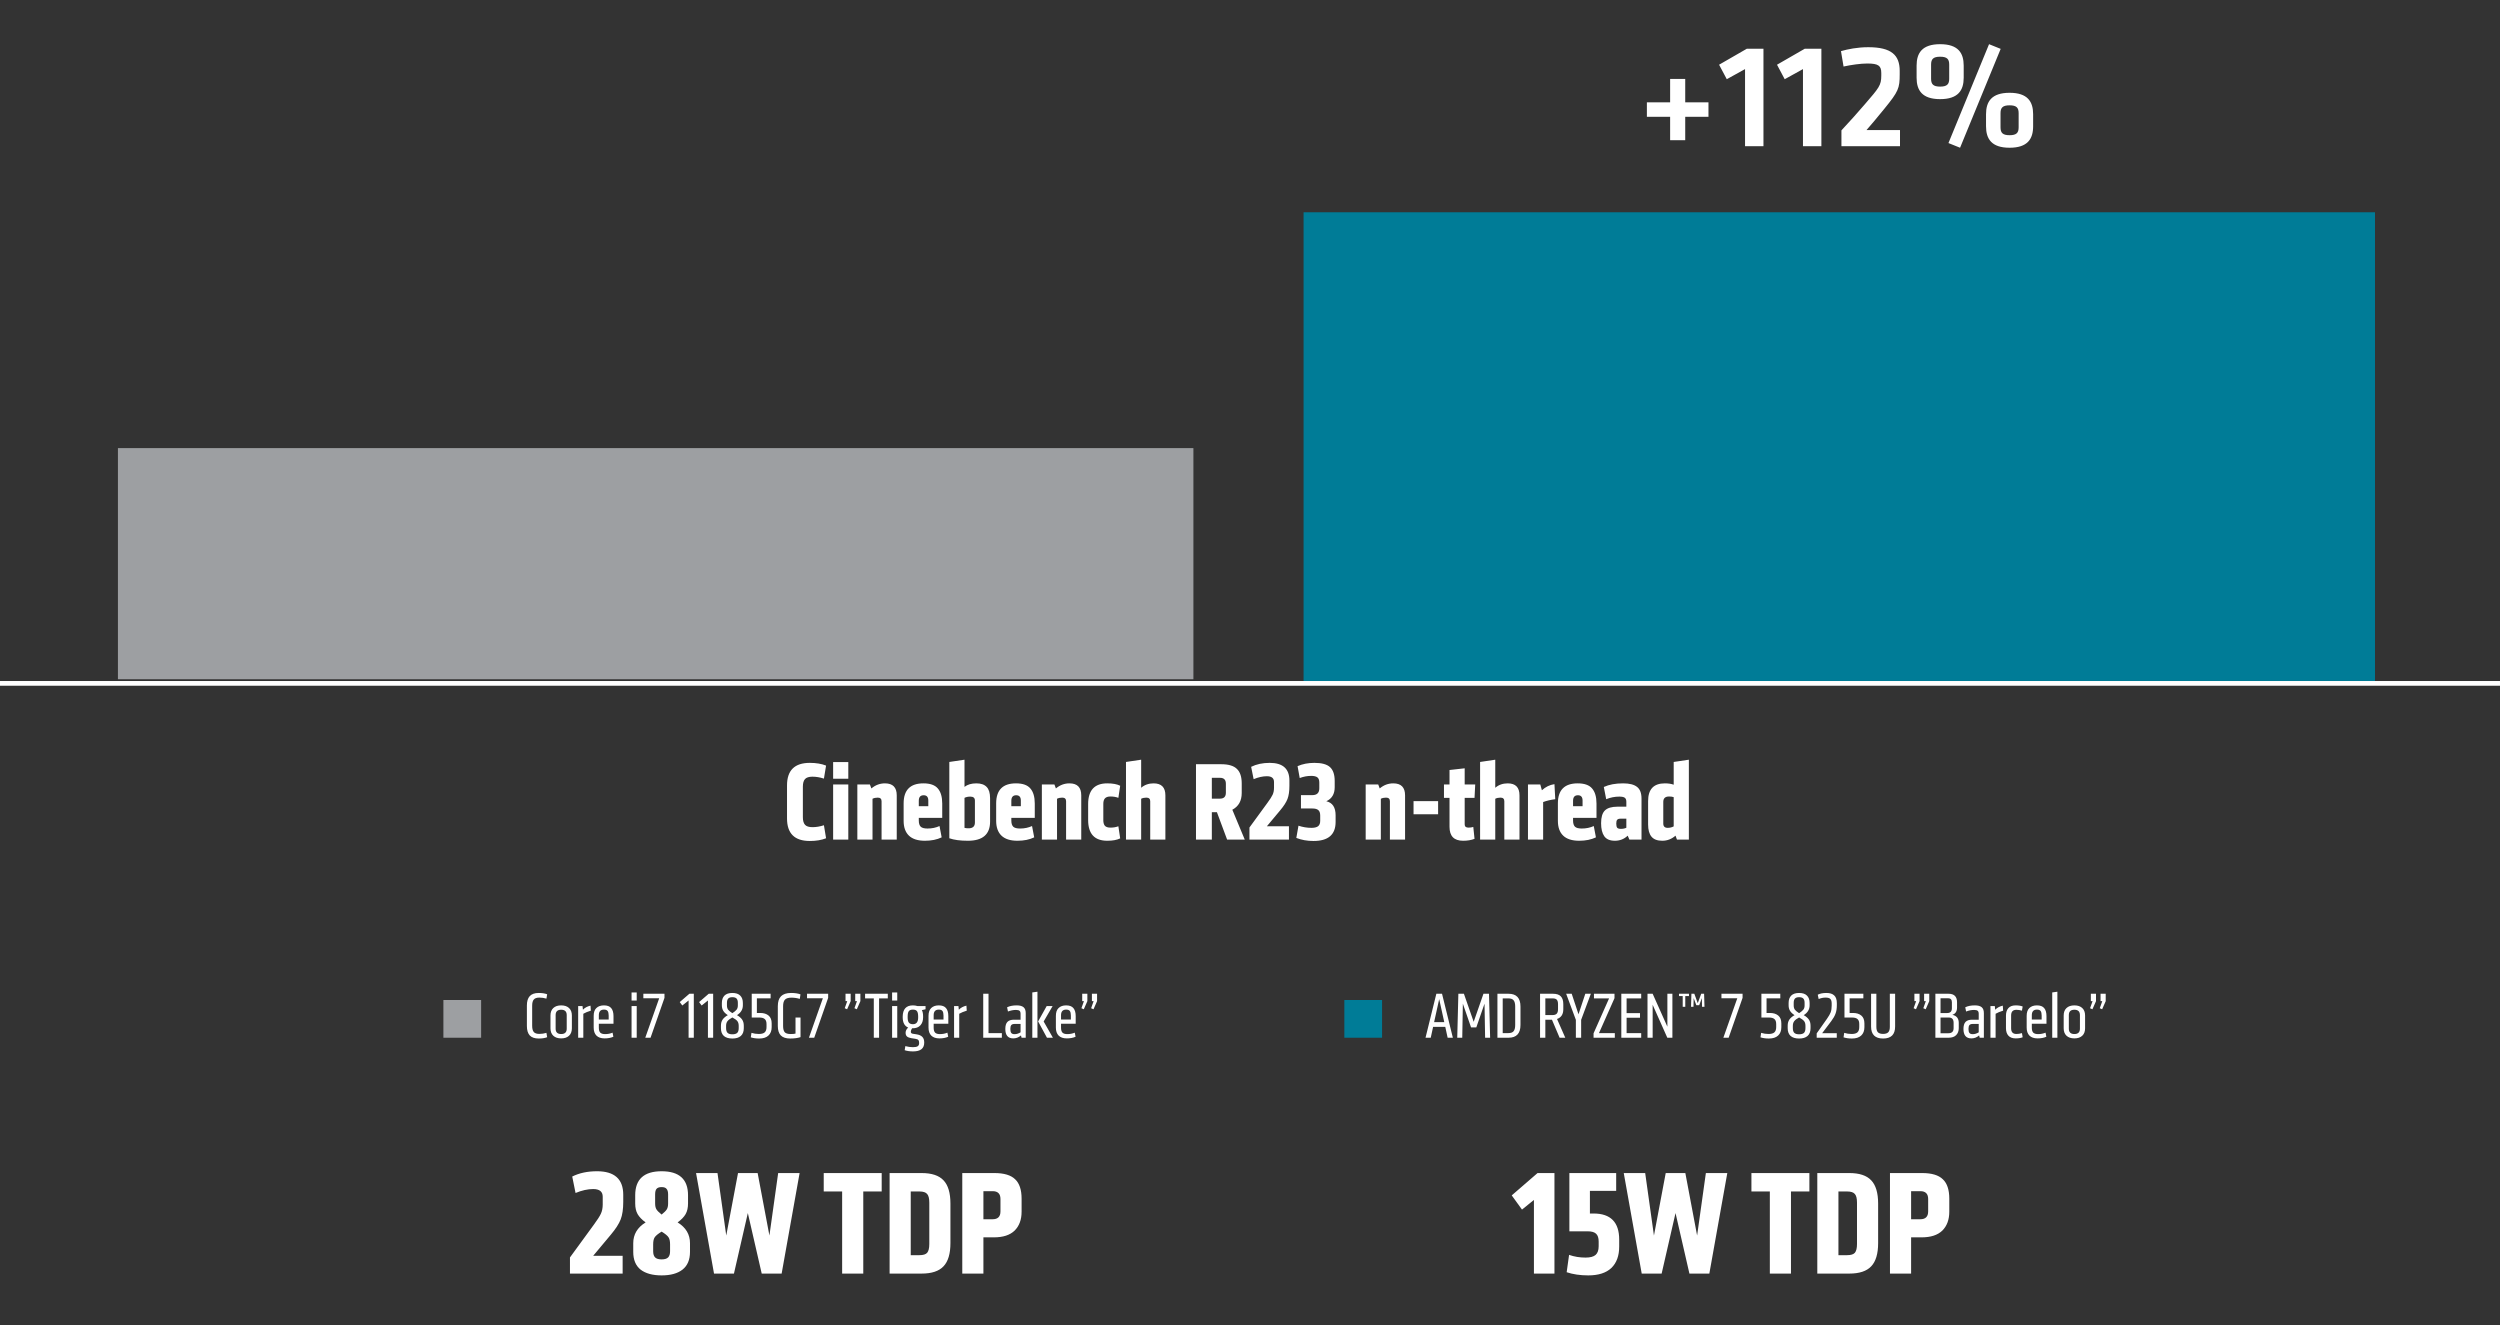 <svg width="530" height="281" viewBox="0 0 530 281" fill="none" xmlns="http://www.w3.org/2000/svg">
<rect x="0" y="0" width="530" height="281" fill="#333333" stroke="none"/>
<rect x="25" y="95" width="228" height="49" fill="#9D9FA2"/>
<rect x="276.357" y="45" width="227.143" height="99.375" fill="#007C97"/>
<line x1="530" y1="144.875" y2="144.875" stroke="white"/>
<path d="M349.139 24.76H354.067V29.72H357.267V24.76H362.195V21.688H357.267V16.728H354.067V21.688H349.139V24.76ZM369.949 14.648V31H373.853V10.328H370.333L364.445 13.72L366.077 16.792L369.949 14.648ZM382.23 14.648V31H386.134V10.328H382.614L376.726 13.72L378.358 16.792L382.23 14.648ZM390.384 31H402.8V27.576H395.696C396.944 26.136 397.712 25.24 399.504 23.032C402.48 19.384 402.736 18.712 402.736 15.768V15.032C402.736 11.704 401.008 10.008 396.08 10.008C393.776 10.008 391.728 10.424 390.288 10.84L390.832 14.104C392.432 13.752 394.448 13.464 395.856 13.464C398.192 13.464 398.832 13.912 398.832 15.48V16.024C398.832 18.104 398.352 18.616 395.344 22.104C393.136 24.664 392.816 24.984 390.384 27.64V31ZM424.143 10.36L421.679 9.368L413.071 30.328L415.535 31.32L424.143 10.36ZM416.303 16.472V13.912C416.303 11.256 415.151 9.368 411.311 9.368C407.471 9.368 406.319 11.256 406.319 13.912V16.472C406.319 19.128 407.471 21.016 411.311 21.016C415.151 21.016 416.303 19.128 416.303 16.472ZM413.231 13.688V16.696C413.231 17.848 412.783 18.36 411.311 18.36C409.839 18.36 409.391 17.848 409.391 16.696V13.688C409.391 12.536 409.839 12.024 411.311 12.024C412.783 12.024 413.231 12.536 413.231 13.688ZM431.023 26.776V24.216C431.023 21.56 429.871 19.672 426.031 19.672C422.191 19.672 421.039 21.56 421.039 24.216V26.776C421.039 29.432 422.191 31.32 426.031 31.32C429.871 31.32 431.023 29.432 431.023 26.776ZM427.951 23.992V27C427.951 28.152 427.503 28.664 426.031 28.664C424.559 28.664 424.111 28.152 424.111 27V23.992C424.111 22.84 424.559 22.328 426.031 22.328C427.503 22.328 427.951 22.84 427.951 23.992Z" fill="white"/>
<path d="M166.848 173.512V166.504C166.848 163.32 168.456 161.728 171.672 161.728C173.016 161.728 174.168 161.92 175.128 162.304L174.672 165.064C173.824 164.792 173.016 164.656 172.248 164.656C171.496 164.656 170.968 164.824 170.664 165.16C170.36 165.496 170.208 166.032 170.208 166.768V173.248C170.208 173.984 170.36 174.52 170.664 174.856C170.968 175.192 171.496 175.36 172.248 175.36C173.016 175.36 173.824 175.224 174.672 174.952L175.128 177.712C174.168 178.096 173.016 178.288 171.672 178.288C168.456 178.288 166.848 176.696 166.848 173.512ZM179.84 165.088H176.624V161.56H179.84V165.088ZM179.84 178H176.624V166.312H179.84V178ZM190.109 178H186.893V169.864C186.893 169.352 186.621 169.096 186.077 169.096C185.661 169.096 185.293 169.176 184.973 169.336V178H181.757V166.312H184.421L184.733 167.152C185.581 166.432 186.541 166.072 187.613 166.072C189.277 166.072 190.109 166.92 190.109 168.616V178ZM199.753 173.392H194.785V173.968C194.785 174.56 194.921 174.992 195.193 175.264C195.465 175.52 195.945 175.648 196.633 175.648C197.561 175.648 198.409 175.472 199.177 175.12L199.633 177.52C198.641 178 197.457 178.24 196.081 178.24C194.577 178.24 193.449 177.88 192.697 177.16C191.945 176.44 191.569 175.392 191.569 174.016V170.32C191.569 167.488 192.969 166.072 195.769 166.072C197.193 166.072 198.209 166.432 198.817 167.152C199.441 167.872 199.753 168.936 199.753 170.344V173.392ZM196.801 170.92V169.72C196.801 168.968 196.473 168.592 195.817 168.592C195.129 168.592 194.785 168.984 194.785 169.768V170.92H196.801ZM209.897 169.24V174.184C209.897 176.888 208.329 178.24 205.193 178.24C203.561 178.24 202.249 178.064 201.257 177.712V161.536L204.473 161.056V166.816C205.113 166.32 205.953 166.072 206.993 166.072C207.969 166.072 208.697 166.328 209.177 166.84C209.657 167.336 209.897 168.136 209.897 169.24ZM206.681 174.376V169.72C206.681 169.16 206.353 168.88 205.697 168.88C205.233 168.88 204.825 168.968 204.473 169.144V175.504C204.681 175.568 204.969 175.6 205.337 175.6C206.233 175.6 206.681 175.192 206.681 174.376ZM219.371 173.392H214.403V173.968C214.403 174.56 214.539 174.992 214.811 175.264C215.083 175.52 215.563 175.648 216.251 175.648C217.179 175.648 218.027 175.472 218.795 175.12L219.251 177.52C218.259 178 217.075 178.24 215.699 178.24C214.195 178.24 213.067 177.88 212.315 177.16C211.563 176.44 211.187 175.392 211.187 174.016V170.32C211.187 167.488 212.587 166.072 215.387 166.072C216.811 166.072 217.827 166.432 218.435 167.152C219.059 167.872 219.371 168.936 219.371 170.344V173.392ZM216.419 170.92V169.72C216.419 168.968 216.091 168.592 215.435 168.592C214.747 168.592 214.403 168.984 214.403 169.768V170.92H216.419ZM229.226 178H226.01V169.864C226.01 169.352 225.738 169.096 225.194 169.096C224.778 169.096 224.41 169.176 224.09 169.336V178H220.874V166.312H223.538L223.85 167.152C224.698 166.432 225.658 166.072 226.73 166.072C228.394 166.072 229.226 166.92 229.226 168.616V178ZM230.687 173.848V170.464C230.687 167.536 232.039 166.072 234.743 166.072C235.895 166.072 236.807 166.24 237.479 166.576L237.095 169.144C236.599 168.952 236.039 168.856 235.415 168.856C234.871 168.856 234.479 168.992 234.239 169.264C234.015 169.52 233.903 169.904 233.903 170.416V173.896C233.903 174.408 234.015 174.8 234.239 175.072C234.479 175.328 234.871 175.456 235.415 175.456C236.039 175.456 236.599 175.36 237.095 175.168L237.479 177.736C236.807 178.072 235.895 178.24 234.743 178.24C232.039 178.24 230.687 176.776 230.687 173.848ZM247.062 178H243.846V169.864C243.846 169.352 243.574 169.096 243.03 169.096C242.614 169.096 242.246 169.176 241.926 169.336V178H238.71V161.536L241.926 161.056V167.008C242.646 166.384 243.526 166.072 244.566 166.072C246.23 166.072 247.062 166.92 247.062 168.616V178ZM263.245 166.096V168.112C263.245 169.776 262.581 170.96 261.253 171.664L263.893 178H260.149L257.989 172.192H256.909V178H253.549V162.016H258.925C260.445 162.016 261.541 162.344 262.213 163C262.901 163.64 263.245 164.672 263.245 166.096ZM259.885 166.144C259.885 165.312 259.469 164.896 258.637 164.896H256.909V169.312H258.637C259.469 169.312 259.885 168.896 259.885 168.064V166.144ZM264.882 178V175.432L268.698 170.2C269.242 169.464 269.61 168.888 269.802 168.472C269.994 168.056 270.09 167.568 270.09 167.008V165.784C270.09 164.968 269.586 164.56 268.578 164.56C267.714 164.56 266.778 164.768 265.77 165.184L265.242 162.568C266.362 162.008 267.674 161.728 269.178 161.728C271.962 161.728 273.354 162.976 273.354 165.472V166.6C273.354 167.752 273.218 168.68 272.946 169.384C272.674 170.088 272.154 170.896 271.386 171.808L268.578 175.168H273.258V178H264.882ZM274.82 177.64L275.276 175.048C276.188 175.352 277.108 175.504 278.036 175.504C278.66 175.504 279.124 175.392 279.428 175.168C279.732 174.928 279.884 174.544 279.884 174.016V172.912C279.884 172.368 279.756 171.984 279.5 171.76C279.244 171.52 278.82 171.4 278.228 171.4H275.804V168.568H278.204C279.196 168.568 279.692 168.088 279.692 167.128V165.904C279.692 165.376 279.556 165.008 279.284 164.8C279.012 164.592 278.572 164.488 277.964 164.488C277.148 164.488 276.34 164.64 275.54 164.944L275.084 162.424C276.14 161.96 277.332 161.728 278.66 161.728C280.212 161.728 281.316 162.032 281.972 162.64C282.628 163.248 282.956 164.224 282.956 165.568V166.888C282.956 168.328 282.364 169.32 281.18 169.864C282.492 170.168 283.148 171.16 283.148 172.84V174.256C283.148 176.944 281.588 178.288 278.468 178.288C277.124 178.288 275.908 178.072 274.82 177.64ZM297.875 178H294.659V169.864C294.659 169.352 294.387 169.096 293.843 169.096C293.427 169.096 293.059 169.176 292.739 169.336V178H289.523V166.312H292.187L292.499 167.152C293.347 166.432 294.307 166.072 295.379 166.072C297.043 166.072 297.875 166.92 297.875 168.616V178ZM299.671 172.624V169.84H304.879V172.624H299.671ZM312.337 175.312L312.601 177.832C311.913 178.104 311.105 178.24 310.177 178.24C308.257 178.24 307.297 177.256 307.297 175.288V169.144H306.121V166.312H307.297V163.24L310.513 162.88V166.312H312.745L312.601 169.144H310.513V174.76C310.513 175.224 310.777 175.456 311.305 175.456C311.705 175.456 312.049 175.408 312.337 175.312ZM322.132 178H318.916V169.864C318.916 169.352 318.644 169.096 318.1 169.096C317.684 169.096 317.316 169.176 316.996 169.336V178H313.78V161.536L316.996 161.056V167.008C317.716 166.384 318.596 166.072 319.636 166.072C321.3 166.072 322.132 166.92 322.132 168.616V178ZM329.545 166.24L329.713 169.432C328.785 169.544 327.929 169.744 327.145 170.032V178H323.929V166.312H326.545L326.881 167.536C327.665 166.816 328.553 166.384 329.545 166.24ZM338.456 173.392H333.488V173.968C333.488 174.56 333.624 174.992 333.896 175.264C334.168 175.52 334.648 175.648 335.336 175.648C336.264 175.648 337.112 175.472 337.88 175.12L338.336 177.52C337.344 178 336.16 178.24 334.784 178.24C333.28 178.24 332.152 177.88 331.4 177.16C330.648 176.44 330.272 175.392 330.272 174.016V170.32C330.272 167.488 331.672 166.072 334.472 166.072C335.896 166.072 336.912 166.432 337.52 167.152C338.144 167.872 338.456 168.936 338.456 170.344V173.392ZM335.504 170.92V169.72C335.504 168.968 335.176 168.592 334.52 168.592C333.832 168.592 333.488 168.984 333.488 169.768V170.92H335.504ZM348.001 169.312V178H345.433L345.073 177.16C344.321 177.88 343.417 178.24 342.361 178.24C341.305 178.24 340.553 177.92 340.105 177.28C339.657 176.64 339.433 175.72 339.433 174.52C339.433 173.256 339.697 172.36 340.225 171.832C340.769 171.288 341.665 171.016 342.913 171.016H344.785V169.984C344.785 169.568 344.673 169.28 344.449 169.12C344.225 168.96 343.841 168.88 343.297 168.88C342.337 168.88 341.409 169.064 340.513 169.432L340.009 166.84C341.113 166.328 342.473 166.072 344.089 166.072C345.433 166.072 346.417 166.32 347.041 166.816C347.681 167.296 348.001 168.128 348.001 169.312ZM344.785 175.48V173.56H343.537C343.201 173.56 342.969 173.64 342.841 173.8C342.713 173.944 342.649 174.208 342.649 174.592C342.649 175.008 342.713 175.304 342.841 175.48C342.985 175.64 343.249 175.72 343.633 175.72C344.081 175.72 344.465 175.64 344.785 175.48ZM349.399 174.808V169.816C349.399 167.32 350.583 166.072 352.951 166.072C353.703 166.072 354.327 166.168 354.823 166.36V161.536L358.039 161.056V178H355.519L355.207 177.16C354.391 177.88 353.455 178.24 352.399 178.24C351.359 178.24 350.599 177.952 350.119 177.376C349.639 176.8 349.399 175.944 349.399 174.808ZM354.823 175.192V169C354.583 168.904 354.255 168.856 353.839 168.856C353.023 168.856 352.615 169.24 352.615 170.008V174.592C352.615 175.2 352.927 175.504 353.551 175.504C354.015 175.504 354.439 175.4 354.823 175.192Z" fill="white"/>
<path d="M120.832 270V266.576L125.92 259.6C126.645 258.619 127.136 257.851 127.392 257.296C127.648 256.741 127.776 256.091 127.776 255.344V253.712C127.776 252.624 127.104 252.08 125.76 252.08C124.608 252.08 123.36 252.357 122.016 252.912L121.312 249.424C122.805 248.677 124.555 248.304 126.56 248.304C130.272 248.304 132.128 249.968 132.128 253.296V254.8C132.128 256.336 131.947 257.573 131.584 258.512C131.221 259.451 130.528 260.528 129.504 261.744L125.76 266.224H132V270H120.832ZM134.247 265.392V263.568C134.247 261.691 135.122 260.219 136.871 259.152C136.082 258.576 135.517 257.989 135.175 257.392C134.834 256.795 134.663 256.037 134.663 255.12V253.392C134.663 250 136.53 248.304 140.263 248.304C143.997 248.304 145.863 250 145.863 253.392V255.12C145.863 256.037 145.693 256.795 145.351 257.392C145.01 257.989 144.445 258.576 143.655 259.152C145.405 260.219 146.279 261.691 146.279 263.568V265.392C146.279 267.077 145.746 268.336 144.679 269.168C143.634 269.979 142.162 270.384 140.263 270.384C138.365 270.384 136.882 269.979 135.815 269.168C134.77 268.336 134.247 267.077 134.247 265.392ZM140.263 257.488C140.797 257.061 141.159 256.699 141.351 256.4C141.543 256.101 141.639 255.675 141.639 255.12V253.232C141.639 252.677 141.533 252.283 141.319 252.048C141.127 251.792 140.775 251.664 140.263 251.664C139.751 251.664 139.389 251.792 139.175 252.048C138.983 252.283 138.887 252.677 138.887 253.232V255.12C138.887 255.675 138.983 256.101 139.175 256.4C139.367 256.699 139.73 257.061 140.263 257.488ZM138.471 265.264C138.471 265.861 138.61 266.299 138.887 266.576C139.165 266.853 139.623 266.992 140.263 266.992C140.903 266.992 141.362 266.853 141.639 266.576C141.917 266.299 142.055 265.861 142.055 265.264V263.824C142.055 263.141 141.949 262.64 141.735 262.32C141.522 261.979 141.031 261.573 140.263 261.104C139.495 261.573 139.005 261.979 138.791 262.32C138.578 262.64 138.471 263.141 138.471 263.824V265.264ZM160.62 248.688L163.116 261.936L164.972 248.688H169.516L165.708 270H161.484L158.54 257.168L155.596 270H151.372L147.564 248.688H152.108L153.964 261.936L156.46 248.688H160.62ZM178.534 270V252.592H174.63V248.688H186.918V252.592H183.014V270H178.534ZM188.596 270V248.688H195.38C197.514 248.688 199.06 249.2 200.02 250.224C201.002 251.248 201.492 252.891 201.492 255.152V263.536C201.492 265.797 201.002 267.44 200.02 268.464C199.06 269.488 197.514 270 195.38 270H188.596ZM193.076 266.096H194.932C195.722 266.096 196.266 265.925 196.564 265.584C196.863 265.221 197.012 264.603 197.012 263.728V254.96C197.012 254.085 196.863 253.477 196.564 253.136C196.266 252.773 195.722 252.592 194.932 252.592H193.076V266.096ZM204.003 270V248.688H210.819C212.845 248.688 214.307 249.125 215.203 250C216.12 250.853 216.579 252.229 216.579 254.128V256.88C216.579 258.565 216.088 259.899 215.107 260.88C214.125 261.84 212.653 262.32 210.691 262.32H208.483V270H204.003ZM208.483 258.48H210.435C211.544 258.48 212.099 257.925 212.099 256.816V254.192C212.099 253.083 211.544 252.528 210.435 252.528H208.483V258.48Z" fill="white"/>
<path d="M325.192 270V254.384L322.664 256.432L320.488 253.424L325.96 248.688H329.544V270H325.192ZM332.133 269.712L332.645 266.032C333.733 266.416 334.895 266.608 336.133 266.608C337.135 266.608 337.85 266.416 338.277 266.032C338.703 265.648 338.917 265.04 338.917 264.208V263.216C338.917 262.448 338.735 261.893 338.373 261.552C338.01 261.211 337.423 261.04 336.613 261.04H332.709V248.688H342.629V252.464H337.061V257.264H337.829C341.455 257.264 343.269 259.109 343.269 262.8V264.272C343.269 266.235 342.714 267.749 341.605 268.816C340.495 269.861 338.863 270.384 336.709 270.384C335.002 270.384 333.477 270.16 332.133 269.712ZM357.292 248.688L359.788 261.936L361.644 248.688H366.188L362.38 270H358.156L355.212 257.168L352.268 270H348.044L344.236 248.688H348.78L350.636 261.936L353.132 248.688H357.292ZM375.206 270V252.592H371.302V248.688H383.59V252.592H379.686V270H375.206ZM385.268 270V248.688H392.052C394.185 248.688 395.732 249.2 396.692 250.224C397.673 251.248 398.164 252.891 398.164 255.152V263.536C398.164 265.797 397.673 267.44 396.692 268.464C395.732 269.488 394.185 270 392.052 270H385.268ZM389.748 266.096H391.604C392.393 266.096 392.937 265.925 393.236 265.584C393.535 265.221 393.684 264.603 393.684 263.728V254.96C393.684 254.085 393.535 253.477 393.236 253.136C392.937 252.773 392.393 252.592 391.604 252.592H389.748V266.096ZM400.674 270V248.688H407.49C409.517 248.688 410.978 249.125 411.874 250C412.792 250.853 413.25 252.229 413.25 254.128V256.88C413.25 258.565 412.76 259.899 411.778 260.88C410.797 261.84 409.325 262.32 407.362 262.32H405.154V270H400.674ZM405.154 258.48H407.106C408.216 258.48 408.77 257.925 408.77 256.816V254.192C408.77 253.083 408.216 252.528 407.106 252.528H405.154V258.48Z" fill="white"/>
<rect x="102" y="212" width="8" height="8" transform="rotate(90 102 212)" fill="#9D9FA2"/>
<path d="M114.22 220.168C113.352 220.168 112.713 219.949 112.302 219.51C111.901 219.062 111.7 218.395 111.7 217.508V213.168C111.7 212.281 111.901 211.619 112.302 211.18C112.713 210.732 113.352 210.508 114.22 210.508C114.929 210.508 115.522 210.601 115.998 210.788L115.844 211.712C115.349 211.563 114.85 211.488 114.346 211.488C113.795 211.488 113.403 211.623 113.17 211.894C112.937 212.155 112.82 212.594 112.82 213.21V217.466C112.82 218.082 112.937 218.525 113.17 218.796C113.403 219.057 113.795 219.188 114.346 219.188C114.85 219.188 115.349 219.113 115.844 218.964L115.998 219.888C115.522 220.075 114.929 220.168 114.22 220.168ZM120.635 219.58C120.233 219.953 119.678 220.14 118.969 220.14C118.259 220.14 117.704 219.953 117.303 219.58C116.901 219.207 116.701 218.679 116.701 217.998V215.282C116.701 214.601 116.901 214.073 117.303 213.7C117.704 213.327 118.259 213.14 118.969 213.14C119.678 213.14 120.233 213.327 120.635 213.7C121.036 214.073 121.237 214.601 121.237 215.282V217.998C121.237 218.679 121.036 219.207 120.635 219.58ZM117.793 218.082C117.793 218.838 118.185 219.216 118.969 219.216C119.753 219.216 120.145 218.838 120.145 218.082V215.198C120.145 214.442 119.753 214.064 118.969 214.064C118.185 214.064 117.793 214.442 117.793 215.198V218.082ZM125.189 213.196L125.259 214.26C124.615 214.456 124.083 214.675 123.663 214.918V220H122.571V213.28H123.495L123.579 214.064C123.971 213.644 124.507 213.355 125.189 213.196ZM130.061 217.032H126.953V217.872C126.953 218.357 127.055 218.707 127.261 218.922C127.475 219.127 127.816 219.23 128.283 219.23C128.852 219.23 129.379 219.127 129.865 218.922L130.033 219.79C129.519 220.023 128.899 220.14 128.171 220.14C127.424 220.14 126.85 219.944 126.449 219.552C126.057 219.151 125.861 218.586 125.861 217.858V215.366C125.861 214.619 126.052 214.064 126.435 213.7C126.827 213.327 127.359 213.14 128.031 213.14C128.74 213.14 129.253 213.331 129.571 213.714C129.897 214.097 130.061 214.666 130.061 215.422V217.032ZM129.039 216.136V215.296C129.039 214.867 128.969 214.549 128.829 214.344C128.689 214.139 128.427 214.036 128.045 214.036C127.317 214.036 126.953 214.433 126.953 215.226V216.136H129.039ZM134.983 220H133.891V213.28H134.983V220ZM134.983 212.118H133.891V210.396H134.983V212.118ZM136.796 220L139.75 211.628H136.39V210.676H140.87V211.544L137.916 220H136.796ZM145.981 220V212.104L144.651 213.168L144.105 212.44L146.149 210.676H147.087V220H145.981ZM150.082 220V212.104L148.752 213.168L148.206 212.44L150.25 210.676H151.188V220H150.082ZM152.84 217.984V217.452C152.84 216.92 152.961 216.481 153.204 216.136C153.446 215.791 153.81 215.483 154.296 215.212C153.848 214.923 153.526 214.615 153.33 214.288C153.134 213.961 153.036 213.574 153.036 213.126V212.636C153.036 211.964 153.218 211.441 153.582 211.068C153.955 210.695 154.515 210.508 155.262 210.508C156.008 210.508 156.564 210.695 156.928 211.068C157.301 211.432 157.488 211.955 157.488 212.636V213.126C157.488 213.994 157.072 214.689 156.242 215.212C156.718 215.483 157.077 215.791 157.32 216.136C157.562 216.481 157.684 216.92 157.684 217.452V217.984C157.684 218.703 157.474 219.249 157.054 219.622C156.643 219.986 156.046 220.168 155.262 220.168C154.478 220.168 153.876 219.986 153.456 219.622C153.045 219.249 152.84 218.703 152.84 217.984ZM155.262 214.792C155.663 214.531 155.957 214.288 156.144 214.064C156.33 213.831 156.424 213.532 156.424 213.168V212.594C156.424 212.193 156.335 211.894 156.158 211.698C155.98 211.502 155.682 211.404 155.262 211.404C154.851 211.404 154.557 211.502 154.38 211.698C154.202 211.894 154.114 212.193 154.114 212.594V213.168C154.114 213.541 154.202 213.845 154.38 214.078C154.566 214.302 154.86 214.54 155.262 214.792ZM153.932 217.48V217.956C153.932 218.432 154.039 218.773 154.254 218.978C154.468 219.174 154.804 219.272 155.262 219.272C155.728 219.272 156.069 219.174 156.284 218.978C156.498 218.773 156.606 218.432 156.606 217.956V217.48C156.606 217.06 156.512 216.729 156.326 216.486C156.139 216.243 155.784 215.982 155.262 215.702C154.786 215.954 154.445 216.211 154.24 216.472C154.034 216.724 153.932 217.06 153.932 217.48ZM159.17 219.916L159.31 218.964C159.814 219.123 160.337 219.202 160.878 219.202C161.448 219.202 161.858 219.09 162.11 218.866C162.372 218.633 162.502 218.255 162.502 217.732V217.102C162.502 216.607 162.376 216.253 162.124 216.038C161.882 215.823 161.494 215.716 160.962 215.716H159.366V210.676H163.37V211.642H160.458V214.75H161.186C161.914 214.75 162.498 214.932 162.936 215.296C163.375 215.66 163.594 216.215 163.594 216.962V217.76C163.594 218.525 163.366 219.118 162.908 219.538C162.46 219.958 161.807 220.168 160.948 220.168C160.286 220.168 159.693 220.084 159.17 219.916ZM164.897 217.522V213.308C164.897 212.356 165.126 211.651 165.583 211.194C166.05 210.737 166.759 210.508 167.711 210.508C168.505 210.508 169.167 210.606 169.699 210.802L169.559 211.768C168.981 211.591 168.388 211.502 167.781 211.502C167.137 211.502 166.68 211.642 166.409 211.922C166.148 212.202 166.017 212.669 166.017 213.322V217.508C166.017 218.115 166.129 218.553 166.353 218.824C166.587 219.085 167.016 219.216 167.641 219.216C168.061 219.216 168.397 219.183 168.649 219.118V215.716H169.713V219.874C169.107 220.07 168.379 220.168 167.529 220.168C166.624 220.168 165.957 219.949 165.527 219.51C165.107 219.062 164.897 218.399 164.897 217.522ZM171.495 220L174.449 211.628H171.089V210.676H175.569V211.544L172.615 220H171.495ZM180.344 210.676V212.244L179.588 213.966L179.084 213.742L179.616 212.244H179.252V210.676H180.344ZM182.402 210.676V212.244L181.646 213.966L181.142 213.742L181.674 212.244H181.31V210.676H182.402ZM188.214 211.656H186.366V220H185.245V211.656H183.398V210.676H188.214V211.656ZM190.217 220H189.125V213.28H190.217V220ZM190.217 212.118H189.125V210.396H190.217V212.118ZM195.698 215.52V215.66C195.698 216.397 195.502 216.971 195.11 217.382C194.727 217.793 194.181 217.998 193.472 217.998H193.36C193.183 218.278 193.094 218.521 193.094 218.726C193.094 218.978 193.243 219.123 193.542 219.16L194.284 219.272C194.844 219.356 195.259 219.538 195.53 219.818C195.801 220.089 195.936 220.495 195.936 221.036C195.936 222.277 195.147 222.898 193.57 222.898C192.898 222.898 192.305 222.814 191.792 222.646L191.932 221.778C192.483 221.927 193.019 222.002 193.542 222.002C194.009 222.002 194.345 221.937 194.55 221.806C194.755 221.675 194.858 221.447 194.858 221.12C194.858 220.831 194.802 220.621 194.69 220.49C194.578 220.359 194.359 220.271 194.032 220.224L193.22 220.098C192.819 220.033 192.511 219.916 192.296 219.748C192.091 219.571 191.988 219.305 191.988 218.95C191.988 218.539 192.17 218.171 192.534 217.844C191.759 217.517 191.372 216.789 191.372 215.66V215.52C191.391 213.933 192.114 213.14 193.542 213.14C193.869 213.14 194.181 213.187 194.48 213.28H196.216V213.966L195.432 214.148C195.609 214.456 195.698 214.913 195.698 215.52ZM194.648 215.716V215.52C194.648 214.96 194.564 214.573 194.396 214.358C194.228 214.143 193.943 214.036 193.542 214.036C193.131 214.036 192.842 214.143 192.674 214.358C192.506 214.573 192.422 214.96 192.422 215.52V215.688C192.422 216.22 192.511 216.593 192.688 216.808C192.875 217.023 193.159 217.13 193.542 217.13C194.279 217.13 194.648 216.659 194.648 215.716ZM201.045 217.032H197.937V217.872C197.937 218.357 198.04 218.707 198.245 218.922C198.46 219.127 198.8 219.23 199.267 219.23C199.836 219.23 200.364 219.127 200.849 218.922L201.017 219.79C200.504 220.023 199.883 220.14 199.155 220.14C198.408 220.14 197.834 219.944 197.433 219.552C197.041 219.151 196.845 218.586 196.845 217.858V215.366C196.845 214.619 197.036 214.064 197.419 213.7C197.811 213.327 198.343 213.14 199.015 213.14C199.724 213.14 200.238 213.331 200.555 213.714C200.882 214.097 201.045 214.666 201.045 215.422V217.032ZM200.023 216.136V215.296C200.023 214.867 199.953 214.549 199.813 214.344C199.673 214.139 199.412 214.036 199.029 214.036C198.301 214.036 197.937 214.433 197.937 215.226V216.136H200.023ZM204.882 213.196L204.952 214.26C204.308 214.456 203.776 214.675 203.356 214.918V220H202.264V213.28H203.188L203.272 214.064C203.664 213.644 204.201 213.355 204.882 213.196ZM212.393 220H208.445V210.676H209.565V219.02H212.393V220ZM217.453 214.792V220H216.571L216.445 219.51C215.969 219.93 215.423 220.14 214.807 220.14C213.687 220.14 213.127 219.473 213.127 218.138C213.127 217.447 213.276 216.948 213.575 216.64C213.874 216.332 214.331 216.178 214.947 216.178H216.361V214.946C216.361 214.619 216.286 214.4 216.137 214.288C215.988 214.167 215.736 214.106 215.381 214.106C214.83 214.106 214.266 214.218 213.687 214.442L213.505 213.546C214.046 213.275 214.723 213.14 215.535 213.14C216.188 213.14 216.669 213.266 216.977 213.518C217.294 213.77 217.453 214.195 217.453 214.792ZM216.361 218.852V217.074H215.129C214.765 217.074 214.518 217.158 214.387 217.326C214.256 217.494 214.191 217.765 214.191 218.138C214.191 218.521 214.256 218.801 214.387 218.978C214.518 219.155 214.751 219.244 215.087 219.244C215.516 219.244 215.941 219.113 216.361 218.852ZM219.94 220H218.848V210.396L219.94 210.242V220ZM220.08 216.542L221.9 213.28H223.16L221.256 216.556L223.216 220H221.956L220.08 216.542ZM228.047 217.032H224.939V217.872C224.939 218.357 225.042 218.707 225.247 218.922C225.462 219.127 225.802 219.23 226.269 219.23C226.838 219.23 227.366 219.127 227.851 218.922L228.019 219.79C227.506 220.023 226.885 220.14 226.157 220.14C225.41 220.14 224.836 219.944 224.435 219.552C224.043 219.151 223.847 218.586 223.847 217.858V215.366C223.847 214.619 224.038 214.064 224.421 213.7C224.813 213.327 225.345 213.14 226.017 213.14C226.726 213.14 227.24 213.331 227.557 213.714C227.884 214.097 228.047 214.666 228.047 215.422V217.032ZM227.025 216.136V215.296C227.025 214.867 226.955 214.549 226.815 214.344C226.675 214.139 226.414 214.036 226.031 214.036C225.303 214.036 224.939 214.433 224.939 215.226V216.136H227.025ZM230.52 210.676V212.244L229.764 213.966L229.26 213.742L229.792 212.244H229.428V210.676H230.52ZM232.578 210.676V212.244L231.822 213.966L231.318 213.742L231.85 212.244H231.486V210.676H232.578Z" fill="white"/>
<rect x="293" y="212" width="8" height="8" transform="rotate(90 293 212)" fill="#007C97"/>
<path d="M305.71 210.676L308.006 220H306.9L306.396 217.69H303.82L303.316 220H302.21L304.506 210.676H305.71ZM306.186 216.696L305.108 211.81L304.03 216.696H306.186ZM315.669 210.676L315.907 220H314.843L314.717 212.776L312.981 217.802H311.861L310.125 212.776L309.999 220H308.935L309.173 210.676H310.349L312.421 216.626L314.493 210.676H315.669ZM317.455 210.676H319.807C321.497 210.676 322.341 211.581 322.341 213.392V217.284C322.341 219.095 321.497 220 319.807 220H317.455V210.676ZM319.751 219.02C320.293 219.02 320.671 218.885 320.885 218.614C321.109 218.343 321.221 217.905 321.221 217.298V213.378C321.221 212.771 321.109 212.333 320.885 212.062C320.671 211.791 320.293 211.656 319.751 211.656H318.575V219.02H319.751ZM331.42 212.902V213.966C331.42 215.03 330.977 215.716 330.09 216.024L331.84 220H330.636L329.012 216.178H327.612V220H326.492V210.676H329.236C330.002 210.676 330.557 210.863 330.902 211.236C331.248 211.6 331.42 212.155 331.42 212.902ZM330.3 213.952V212.888C330.3 212.44 330.212 212.123 330.034 211.936C329.857 211.749 329.563 211.656 329.152 211.656H327.612V215.198H329.096C329.526 215.198 329.834 215.1 330.02 214.904C330.207 214.708 330.3 214.391 330.3 213.952ZM334.083 220V216.206L332.025 210.676H333.201L334.643 215.03L336.085 210.676H337.261L335.203 216.206V220H334.083ZM342.273 211.614L338.983 219.02H342.343V220H337.835V219.062L341.125 211.656H337.919V210.676H342.273V211.614ZM347.933 220H343.719V210.676H347.933V211.656H344.839V214.778H347.681V215.758H344.839V219.02H347.933V220ZM349.27 220V210.676H350.362L353.484 217.662V210.676H354.548V220H353.47L350.362 213.014V220H349.27ZM358.063 211.166H357.279V213.448H356.733V211.166H355.949V210.676H358.063V211.166ZM359.617 213.098L359.057 211.6L359.015 213.448H358.497L358.581 210.676H359.197L359.925 212.678L360.653 210.676H361.269L361.353 213.448H360.835L360.793 211.6L360.233 213.098H359.617ZM365.352 220L368.306 211.628H364.946V210.676H369.426V211.544L366.472 220H365.352ZM373.221 219.916L373.361 218.964C373.865 219.123 374.388 219.202 374.929 219.202C375.499 219.202 375.909 219.09 376.161 218.866C376.423 218.633 376.553 218.255 376.553 217.732V217.102C376.553 216.607 376.427 216.253 376.175 216.038C375.933 215.823 375.545 215.716 375.013 215.716H373.417V210.676H377.421V211.642H374.509V214.75H375.237C375.965 214.75 376.549 214.932 376.987 215.296C377.426 215.66 377.645 216.215 377.645 216.962V217.76C377.645 218.525 377.417 219.118 376.959 219.538C376.511 219.958 375.858 220.168 374.999 220.168C374.337 220.168 373.744 220.084 373.221 219.916ZM378.99 217.984V217.452C378.99 216.92 379.111 216.481 379.354 216.136C379.597 215.791 379.961 215.483 380.446 215.212C379.998 214.923 379.676 214.615 379.48 214.288C379.284 213.961 379.186 213.574 379.186 213.126V212.636C379.186 211.964 379.368 211.441 379.732 211.068C380.105 210.695 380.665 210.508 381.412 210.508C382.159 210.508 382.714 210.695 383.078 211.068C383.451 211.432 383.638 211.955 383.638 212.636V213.126C383.638 213.994 383.223 214.689 382.392 215.212C382.868 215.483 383.227 215.791 383.47 216.136C383.713 216.481 383.834 216.92 383.834 217.452V217.984C383.834 218.703 383.624 219.249 383.204 219.622C382.793 219.986 382.196 220.168 381.412 220.168C380.628 220.168 380.026 219.986 379.606 219.622C379.195 219.249 378.99 218.703 378.99 217.984ZM381.412 214.792C381.813 214.531 382.107 214.288 382.294 214.064C382.481 213.831 382.574 213.532 382.574 213.168V212.594C382.574 212.193 382.485 211.894 382.308 211.698C382.131 211.502 381.832 211.404 381.412 211.404C381.001 211.404 380.707 211.502 380.53 211.698C380.353 211.894 380.264 212.193 380.264 212.594V213.168C380.264 213.541 380.353 213.845 380.53 214.078C380.717 214.302 381.011 214.54 381.412 214.792ZM380.082 217.48V217.956C380.082 218.432 380.189 218.773 380.404 218.978C380.619 219.174 380.955 219.272 381.412 219.272C381.879 219.272 382.219 219.174 382.434 218.978C382.649 218.773 382.756 218.432 382.756 217.956V217.48C382.756 217.06 382.663 216.729 382.476 216.486C382.289 216.243 381.935 215.982 381.412 215.702C380.936 215.954 380.595 216.211 380.39 216.472C380.185 216.724 380.082 217.06 380.082 217.48ZM385.138 220V219.076L387.336 215.954C387.709 215.422 387.966 214.974 388.106 214.61C388.246 214.237 388.316 213.77 388.316 213.21V212.748C388.316 212.291 388.223 211.969 388.036 211.782C387.849 211.586 387.513 211.488 387.028 211.488C386.524 211.488 386.034 211.591 385.558 211.796L385.362 210.872C385.847 210.629 386.459 210.508 387.196 210.508C387.933 210.508 388.484 210.681 388.848 211.026C389.221 211.362 389.408 211.913 389.408 212.678V213.112C389.408 213.812 389.315 214.409 389.128 214.904C388.951 215.389 388.652 215.912 388.232 216.472L386.3 219.034H389.394V220H385.138ZM390.831 219.916L390.971 218.964C391.475 219.123 391.997 219.202 392.539 219.202C393.108 219.202 393.519 219.09 393.771 218.866C394.032 218.633 394.163 218.255 394.163 217.732V217.102C394.163 216.607 394.037 216.253 393.785 216.038C393.542 215.823 393.155 215.716 392.623 215.716H391.027V210.676H395.031V211.642H392.119V214.75H392.847C393.575 214.75 394.158 214.932 394.597 215.296C395.035 215.66 395.255 216.215 395.255 216.962V217.76C395.255 218.525 395.026 219.118 394.569 219.538C394.121 219.958 393.467 220.168 392.609 220.168C391.946 220.168 391.353 220.084 390.831 219.916ZM400.645 210.676H401.765V217.634C401.765 219.323 400.916 220.168 399.217 220.168C397.519 220.168 396.669 219.323 396.669 217.634V210.676H397.789V217.704C397.789 218.236 397.901 218.619 398.125 218.852C398.359 219.076 398.723 219.188 399.217 219.188C399.712 219.188 400.071 219.076 400.295 218.852C400.529 218.619 400.645 218.236 400.645 217.704V210.676ZM406.945 210.676V212.244L406.189 213.966L405.685 213.742L406.217 212.244H405.853V210.676H406.945ZM409.003 210.676V212.244L408.247 213.966L407.743 213.742L408.275 212.244H407.911V210.676H409.003ZM410.301 220V210.676H413.087C414.291 210.676 414.893 211.278 414.893 212.482V213.602C414.893 214.405 414.562 214.918 413.899 215.142C414.804 215.338 415.257 215.907 415.257 216.85V217.97C415.257 218.586 415.07 219.081 414.697 219.454C414.333 219.818 413.796 220 413.087 220H410.301ZM411.393 214.764H412.807C413.47 214.764 413.801 214.423 413.801 213.742V212.482C413.801 211.913 413.535 211.628 413.003 211.628H411.393V214.764ZM411.393 219.048H413.045C413.792 219.048 414.165 218.689 414.165 217.97V216.836C414.165 216.089 413.824 215.716 413.143 215.716H411.393V219.048ZM420.58 214.792V220H419.698L419.572 219.51C419.096 219.93 418.55 220.14 417.934 220.14C416.814 220.14 416.254 219.473 416.254 218.138C416.254 217.447 416.403 216.948 416.702 216.64C417.001 216.332 417.458 216.178 418.074 216.178H419.488V214.946C419.488 214.619 419.413 214.4 419.264 214.288C419.115 214.167 418.863 214.106 418.508 214.106C417.957 214.106 417.393 214.218 416.814 214.442L416.632 213.546C417.173 213.275 417.85 213.14 418.662 213.14C419.315 213.14 419.796 213.266 420.104 213.518C420.421 213.77 420.58 214.195 420.58 214.792ZM419.488 218.852V217.074H418.256C417.892 217.074 417.645 217.158 417.514 217.326C417.383 217.494 417.318 217.765 417.318 218.138C417.318 218.521 417.383 218.801 417.514 218.978C417.645 219.155 417.878 219.244 418.214 219.244C418.643 219.244 419.068 219.113 419.488 218.852ZM424.593 213.196L424.663 214.26C424.019 214.456 423.487 214.675 423.067 214.918V220H421.975V213.28H422.899L422.983 214.064C423.375 213.644 423.912 213.355 424.593 213.196ZM427.323 220.14C426.642 220.14 426.128 219.949 425.783 219.566C425.438 219.183 425.265 218.656 425.265 217.984V215.296C425.265 214.624 425.438 214.097 425.783 213.714C426.128 213.331 426.642 213.14 427.323 213.14C427.92 213.14 428.415 213.219 428.807 213.378L428.653 214.26C428.252 214.139 427.86 214.078 427.477 214.078C426.73 214.078 426.357 214.479 426.357 215.282V217.998C426.357 218.801 426.73 219.202 427.477 219.202C427.86 219.202 428.252 219.141 428.653 219.02L428.807 219.902C428.415 220.061 427.92 220.14 427.323 220.14ZM433.854 217.032H430.746V217.872C430.746 218.357 430.848 218.707 431.054 218.922C431.268 219.127 431.609 219.23 432.076 219.23C432.645 219.23 433.172 219.127 433.658 218.922L433.826 219.79C433.312 220.023 432.692 220.14 431.964 220.14C431.217 220.14 430.643 219.944 430.242 219.552C429.85 219.151 429.654 218.586 429.654 217.858V215.366C429.654 214.619 429.845 214.064 430.228 213.7C430.62 213.327 431.152 213.14 431.824 213.14C432.533 213.14 433.046 213.331 433.364 213.714C433.69 214.097 433.854 214.666 433.854 215.422V217.032ZM432.832 216.136V215.296C432.832 214.867 432.762 214.549 432.622 214.344C432.482 214.139 432.22 214.036 431.838 214.036C431.11 214.036 430.746 214.433 430.746 215.226V216.136H432.832ZM436.165 220H435.073V210.396L436.165 210.242V220ZM441.435 219.58C441.034 219.953 440.479 220.14 439.769 220.14C439.06 220.14 438.505 219.953 438.103 219.58C437.702 219.207 437.501 218.679 437.501 217.998V215.282C437.501 214.601 437.702 214.073 438.103 213.7C438.505 213.327 439.06 213.14 439.769 213.14C440.479 213.14 441.034 213.327 441.435 213.7C441.837 214.073 442.037 214.601 442.037 215.282V217.998C442.037 218.679 441.837 219.207 441.435 219.58ZM438.593 218.082C438.593 218.838 438.985 219.216 439.769 219.216C440.553 219.216 440.945 218.838 440.945 218.082V215.198C440.945 214.442 440.553 214.064 439.769 214.064C438.985 214.064 438.593 214.442 438.593 215.198V218.082ZM444.352 210.676V212.244L443.596 213.966L443.092 213.742L443.624 212.244H443.26V210.676H444.352ZM446.41 210.676V212.244L445.654 213.966L445.15 213.742L445.682 212.244H445.318V210.676H446.41Z" fill="white"/>
</svg>

